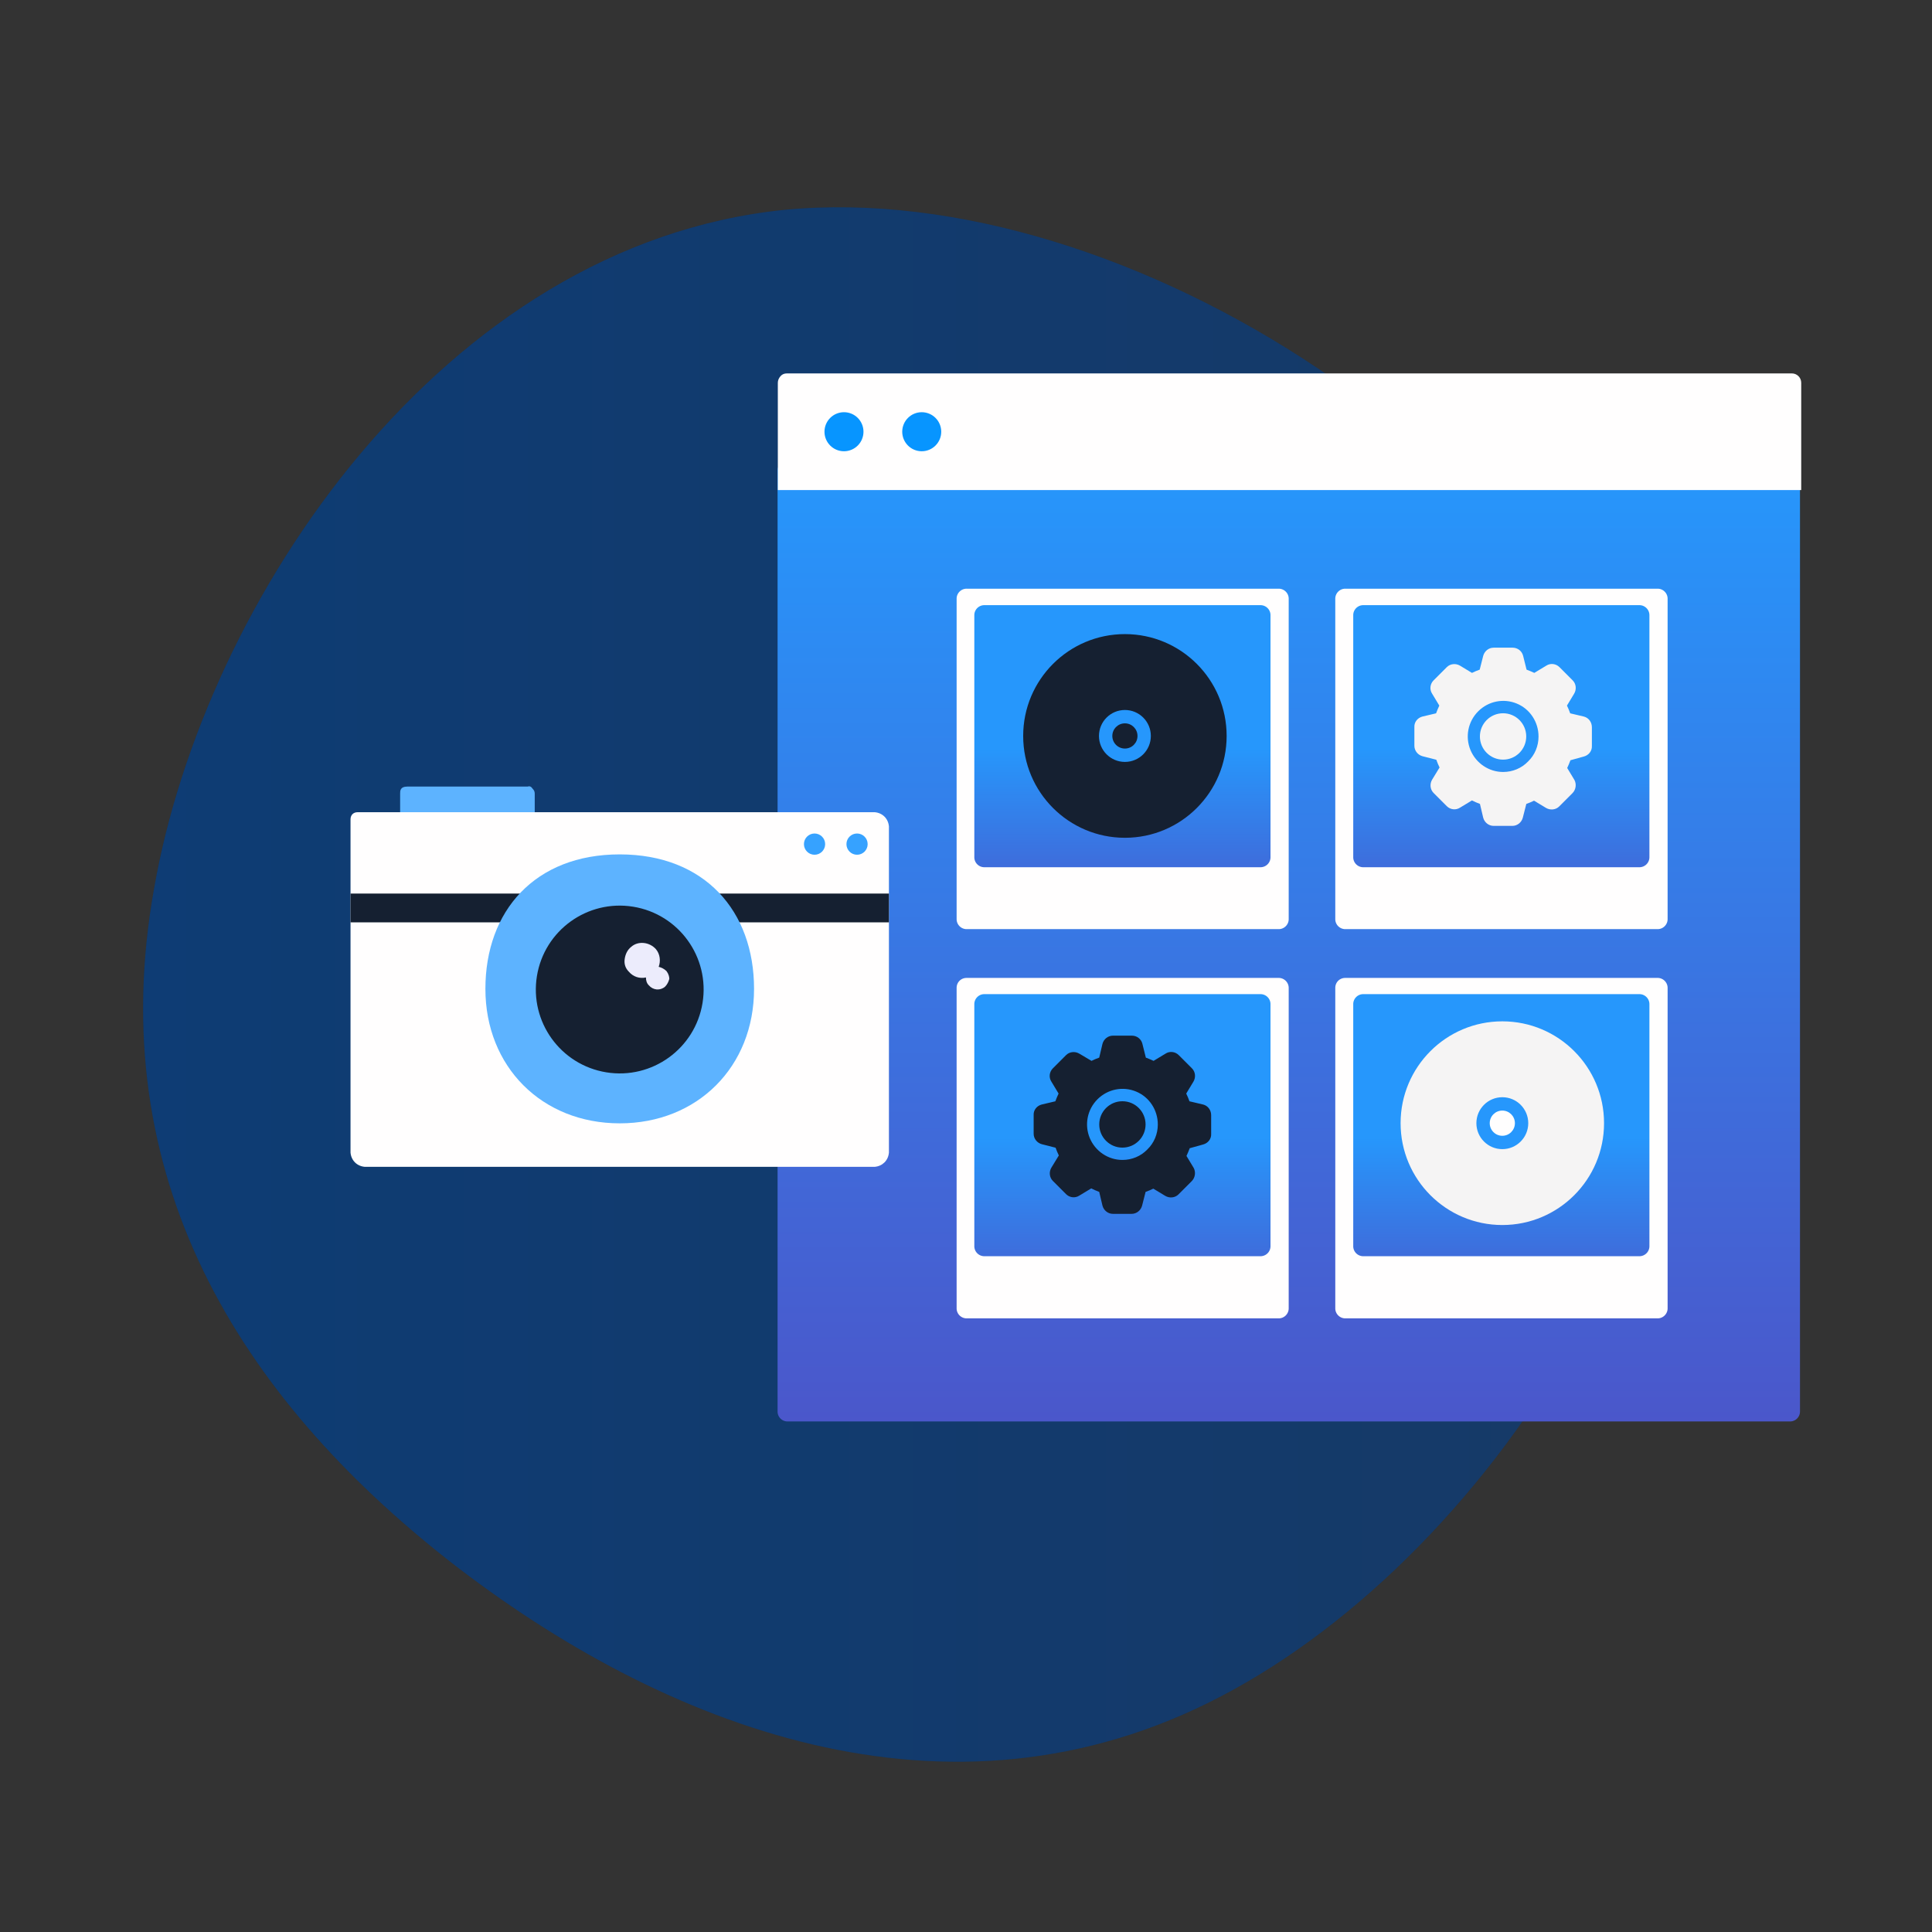 <svg xmlns="http://www.w3.org/2000/svg" baseProfile="basic" shape-rendering="geometricPrecision" text-rendering="geometricPrecision" viewBox="0 0 783 783"><rect x="0" y="0" width="783" height="783" fill="#333333" stroke="none"/><g transform="translate(12 4)"><linearGradient id="a" x1="-26" x2="598.154" y1="427" y2="427" gradientTransform="translate(72 -32)" gradientUnits="userSpaceOnUse"><stop offset="0" stop-color="#092343"/><stop offset="1" stop-color="#152031"/></linearGradient><path fill="url(#a)" d="M662.578 324.805c37.115 139.312-68.427 300.657-179.67 358.645-110.744 58.089-226.689 12.22-312.523-54.583C84.652 561.665 29.53 472.83 50.438 356.152c20.308-116.677 117.046-261.097 255.6-275.118 138.555-13.32 319.526 103.958 356.54 243.77"/><path fill="#1E84FE" fill-opacity=".26" d="M662.578 324.805c37.115 139.312-68.427 300.657-179.67 358.645-110.744 58.089-226.689 12.22-312.523-54.583C84.652 561.665 29.53 472.83 50.438 356.152c20.308-116.677 117.046-261.097 255.6-275.118 138.555-13.32 319.526 103.958 356.54 243.77"/></g><g transform="translate(-10 -11)"><linearGradient id="b" x1="266.712" x2="266.712" y1="32.179" y2="457.205" gradientTransform="translate(265.606 165.51)" gradientUnits="userSpaceOnUse"><stop offset="0" stop-color="#2697fc"/><stop offset="1" stop-color="#4e51c6"/></linearGradient><path fill="url(#b)" d="M329.139 197.688h406.36c2.2 0 4 1.803 4 4.007v381.38c0 2.203-1.8 4.006-4 4.006h-406.36a4.016 4.016 0 0 1-4.002-4.006v-381.38a4.016 4.016 0 0 1 4.002-4.007"/><path fill="#FFFEFE" d="M328.939 162.335h407.26c2.1 0 3.801 1.702 3.801 3.805v43.467H325.237V166.14c0-1.001.4-1.902 1.1-2.704.701-.8 1.601-1.101 2.602-1.101"/><ellipse cx="352.048" cy="185.971" fill="#0795FF" rx="7.903" ry="7.912"/><ellipse cx="383.56" cy="185.971" fill="#0795FF" rx="7.903" ry="7.912"/></g><g transform="translate(-56.065 7.478)scale(1.01)"><path fill="#FFFEFE" d="M443.372 385.002H568.62c2.2 0 4.001 1.803 4.001 4.007v128.595c0 2.204-1.8 4.006-4.001 4.006H443.37a4.016 4.016 0 0 1-4-4.006V389.01c0-2.304 1.8-4.007 4-4.007"/><linearGradient id="c" x1="731.037" x2="731.743" y1="30.252" y2="30.252" gradientTransform="matrix(0 111.407 -126.121 0 4321.363 -80993.586)" gradientUnits="userSpaceOnUse"><stop offset="0" stop-color="#2697fc"/><stop offset="1" stop-color="#4e51c6"/></linearGradient><path fill="url(#c)" d="M565.32 395.518v97.148a4.015 4.015 0 0 1-4.002 4.006H450.474a4.016 4.016 0 0 1-4.001-4.006v-97.148c0-2.203 1.8-4.006 4.001-4.006h110.844c2.2 0 4.002 1.803 4.002 4.006"/><path fill="#152031" d="m538.307 435.813-5.502-1.302c-.4-1.102-.8-2.103-1.3-3.105l2.9-4.807c1.001-1.703.8-3.906-.6-5.308l-5.302-5.308c-1.4-1.402-3.601-1.703-5.302-.601l-4.802 2.904c-1-.5-2.1-.9-3.1-1.302l-1.401-5.608c-.5-1.903-2.201-3.205-4.202-3.205h-7.603c-2 0-3.702 1.402-4.202 3.305l-1.3 5.508c-1.1.401-2.101.802-3.101 1.302l-4.902-2.904c-1.701-1.002-3.902-.801-5.302.6l-5.302 5.309c-1.401 1.402-1.701 3.605-.6 5.308l2.9 4.807c-.5 1.002-.9 2.104-1.3 3.105l-5.502 1.302c-1.901.5-3.302 2.203-3.202 4.206v7.512c0 2.003 1.401 3.705 3.302 4.206l5.502 1.402c.4 1.102.8 2.104 1.3 3.105l-3 4.908c-1.001 1.702-.801 3.906.6 5.308l5.302 5.308c1.4 1.402 3.601 1.702 5.302.6l4.802-2.904c1 .501 2.1 1.002 3.2 1.402l1.301 5.509c.5 1.903 2.201 3.305 4.202 3.305h7.503c2 0 3.701-1.402 4.202-3.305l1.4-5.509c1.1-.4 2.1-.8 3.101-1.302l4.802 2.905c1.7 1.001 3.902.801 5.302-.601l5.302-5.308c1.4-1.402 1.701-3.606.8-5.308l-2.9-4.808c.5-1.001.9-2.103 1.3-3.104l5.402-1.503c1.9-.5 3.301-2.203 3.201-4.206v-7.511c0-2.104-1.3-3.806-3.2-4.307m-32.413 22.234c-5.702 0-10.904-3.505-13.105-8.814-2.2-5.308-1-11.417 3.101-15.523 4.102-4.106 10.204-5.308 15.507-3.105s8.703 7.411 8.703 13.22c0 3.806-1.5 7.412-4.202 10.016-2.6 2.704-6.202 4.206-10.004 4.206"/><ellipse cx="505.896" cy="443.792" fill="#152031" rx="9.296" ry="9.306"/></g><g transform="translate(-57.594 7.478)scale(1.01)"><path fill="#FFFEFE" d="M596.831 385.002h125.35c2.2 0 4 1.803 4 4.007v128.595c0 2.204-1.8 4.006-4 4.006H596.83a4.016 4.016 0 0 1-4.001-4.006V389.01c0-2.304 1.8-4.007 4.001-4.007"/><linearGradient id="d" x1="739.896" x2="740.602" y1="30.252" y2="30.252" gradientTransform="matrix(0 111.407 -126.121 0 4474.824 -81980.61)" gradientUnits="userSpaceOnUse"><stop offset="0" stop-color="#2697fc"/><stop offset="1" stop-color="#4e51c6"/></linearGradient><path fill="url(#d)" d="M718.88 395.518v97.148a4.016 4.016 0 0 1-4.002 4.006H604.034a4.016 4.016 0 0 1-4.001-4.006v-97.148c0-2.203 1.8-4.006 4.001-4.006h110.844c2.2 0 4.001 1.803 4.001 4.006"/><ellipse cx="659.856" cy="443.291" fill="#F5F4F4" rx="40.82" ry="40.866"/><ellipse cx="659.856" cy="443.291" fill="#2697FC" rx="10.407" ry="10.419"/><ellipse cx="659.856" cy="443.291" fill="#FFFEFE" rx="5.052" ry="5.058"/></g><g transform="translate(-57.595 9.048)scale(1.01)"><path fill="#FFFEFE" d="M596.831 227.265h125.35c2.2 0 4 1.803 4 4.006v128.596c0 2.203-1.8 4.006-4 4.006H596.83a4.016 4.016 0 0 1-4.001-4.006V231.27c0-2.203 1.8-4.006 4.001-4.006"/><linearGradient id="e" x1="739.902" x2="740.607" y1="30.206" y2="30.206" gradientTransform="scale(126.121 111.407)rotate(90 386.36 -350.925)" gradientUnits="userSpaceOnUse"><stop offset="0" stop-color="#2697fc"/><stop offset="1" stop-color="#4e51c6"/></linearGradient><path fill="url(#e)" d="M718.88 237.88v97.149a4.017 4.017 0 0 1-4.002 4.006H604.034a4.016 4.016 0 0 1-4.001-4.006V237.88c0-2.203 1.8-4.006 4.001-4.006h110.844c2.2 0 4.001 1.803 4.001 4.006"/><ellipse cx="660.156" cy="286.555" fill="#F5F4F4" rx="9.296" ry="9.306"/><path fill="#F5F4F4" d="m692.594 278.576-5.502-1.302c-.4-1.102-.8-2.103-1.3-3.105l2.9-4.807c1-1.702.8-3.906-.6-5.308l-5.302-5.308c-1.4-1.402-3.601-1.703-5.302-.6l-4.802 2.904c-1-.501-2.1-.902-3.101-1.302l-1.4-5.609c-.5-1.903-2.201-3.205-4.202-3.205h-7.603c-2.001 0-3.702 1.402-4.202 3.305l-1.4 5.509c-1.1.4-2.101.8-3.102 1.302l-4.801-2.905c-1.701-1.001-3.902-.801-5.303.601l-5.302 5.308c-1.4 1.402-1.7 3.606-.6 5.308l2.901 4.807c-.5 1.002-.9 2.104-1.3 3.105l-5.502 1.302c-1.901.5-3.302 2.204-3.202 4.207v7.511c0 2.003 1.401 3.706 3.302 4.206l5.502 1.403c.4 1.101.8 2.103 1.3 3.104l-3 4.908c-1.001 1.702-.801 3.906.6 5.308l5.301 5.308c1.401 1.402 3.602 1.702 5.303.6l4.801-2.904c1 .501 2.101 1.002 3.202 1.402l1.3 5.509c.5 1.903 2.201 3.305 4.202 3.305h7.503c2 0 3.701-1.402 4.201-3.305l1.401-5.509c1.1-.4 2.1-.8 3.101-1.302l4.802 2.905c1.7 1.001 3.902.801 5.302-.601l5.302-5.308c1.4-1.402 1.7-3.606.8-5.308l-2.9-4.807c.5-1.002.9-2.104 1.3-3.105l5.402-1.502c1.9-.501 3.301-2.204 3.201-4.207v-7.511c0-2.103-1.3-3.806-3.201-4.307M660.18 300.81c-5.702 0-10.904-3.505-13.105-8.813-2.2-5.308-1-11.418 3.101-15.524 4.102-4.106 10.204-5.308 15.506-3.105 5.302 2.204 8.704 7.412 8.704 13.22 0 3.806-1.5 7.412-4.202 10.016-2.6 2.704-6.202 4.206-10.004 4.206"/></g><g transform="translate(-56.064 9.048)scale(1.01)"><path fill="#FFFEFE" d="M443.372 227.265H568.62c2.2 0 4.001 1.803 4.001 4.006v128.596c0 2.203-1.8 4.006-4.001 4.006H443.37a4.016 4.016 0 0 1-4-4.006V231.27c0-2.203 1.8-4.006 4-4.006"/><linearGradient id="f" x1="731.027" x2="731.733" y1="30.207" y2="30.207" gradientTransform="matrix(0 111.407 -126.121 0 4315.649 -81150.172)" gradientUnits="userSpaceOnUse"><stop offset="0" stop-color="#2697fc"/><stop offset="1" stop-color="#4e51c6"/></linearGradient><path fill="url(#f)" d="M565.32 237.88v97.149a4.016 4.016 0 0 1-4.002 4.006H450.474a4.016 4.016 0 0 1-4.001-4.006V237.88c0-2.203 1.8-4.006 4.001-4.006h110.844c2.2 0 4.002 1.803 4.002 4.006"/><ellipse cx="506.898" cy="286.351" fill="#152031" rx="40.82" ry="40.866"/><ellipse cx="506.897" cy="286.355" fill="#2697FC" rx="10.407" ry="10.419"/><ellipse cx="506.897" cy="286.355" fill="#152031" rx="5.052" ry="5.058"/></g><path fill="#5DB3FF" d="M216.716 330.284v-8.624c0-.862-.287-1.437-.861-2.012-.574-.862-1.149-1.15-2.01-.862h-48.81c-2.87 0-2.87 1.725-2.87 2.874v9.486"/><path fill="#FFFEFE" d="M144.93 329.173h209.593c3.158.287 5.455 2.587 5.742 5.748v132.222c-.287 3.161-2.584 5.46-5.742 5.748H147.802c-3.158-.287-5.455-2.587-5.742-5.748V332.047c0-1.725 1.148-2.874 2.87-2.874"/><path fill="#152031" d="M142.06 362.141h218.205v11.67H142.059v-11.67"/><g fill="#36A2FF" transform="translate(142.59 317.287)scale(2.87)"><ellipse cx="65.341" cy="8.648" rx="1.498" ry="1.5"/><ellipse cx="71.343" cy="8.648" rx="1.498" ry="1.5"/></g><path fill="#5DB3FF" d="M251.162 346.266c34.382 0 54.439 22.947 54.439 54.5s-22.922 54.5-54.439 54.5-54.438-22.947-54.438-54.5 20.056-54.5 54.438-54.5"/><circle cx="251.162" cy="401.032" r="34" fill="#152031" transform="rotate(-80.783 251.162 401.03)"/><path fill="#ECECFC" d="M270.112 393.559c-.862-.863-2.01-1.438-3.159-1.725.862-2.3.575-5.174-1.148-7.186-2.584-2.874-7.178-3.45-10.049-.862-1.435 1.15-2.297 2.874-2.584 4.886s.287 3.737 1.723 5.174c1.722 2.012 4.306 2.874 6.89 2.3 0 1.15.288 2.299 1.149 3.161 1.723 2.012 4.594 2.3 6.603.575.862-.862 1.436-2.012 1.723-3.162 0-.862-.287-2.012-1.148-3.161"/></svg>